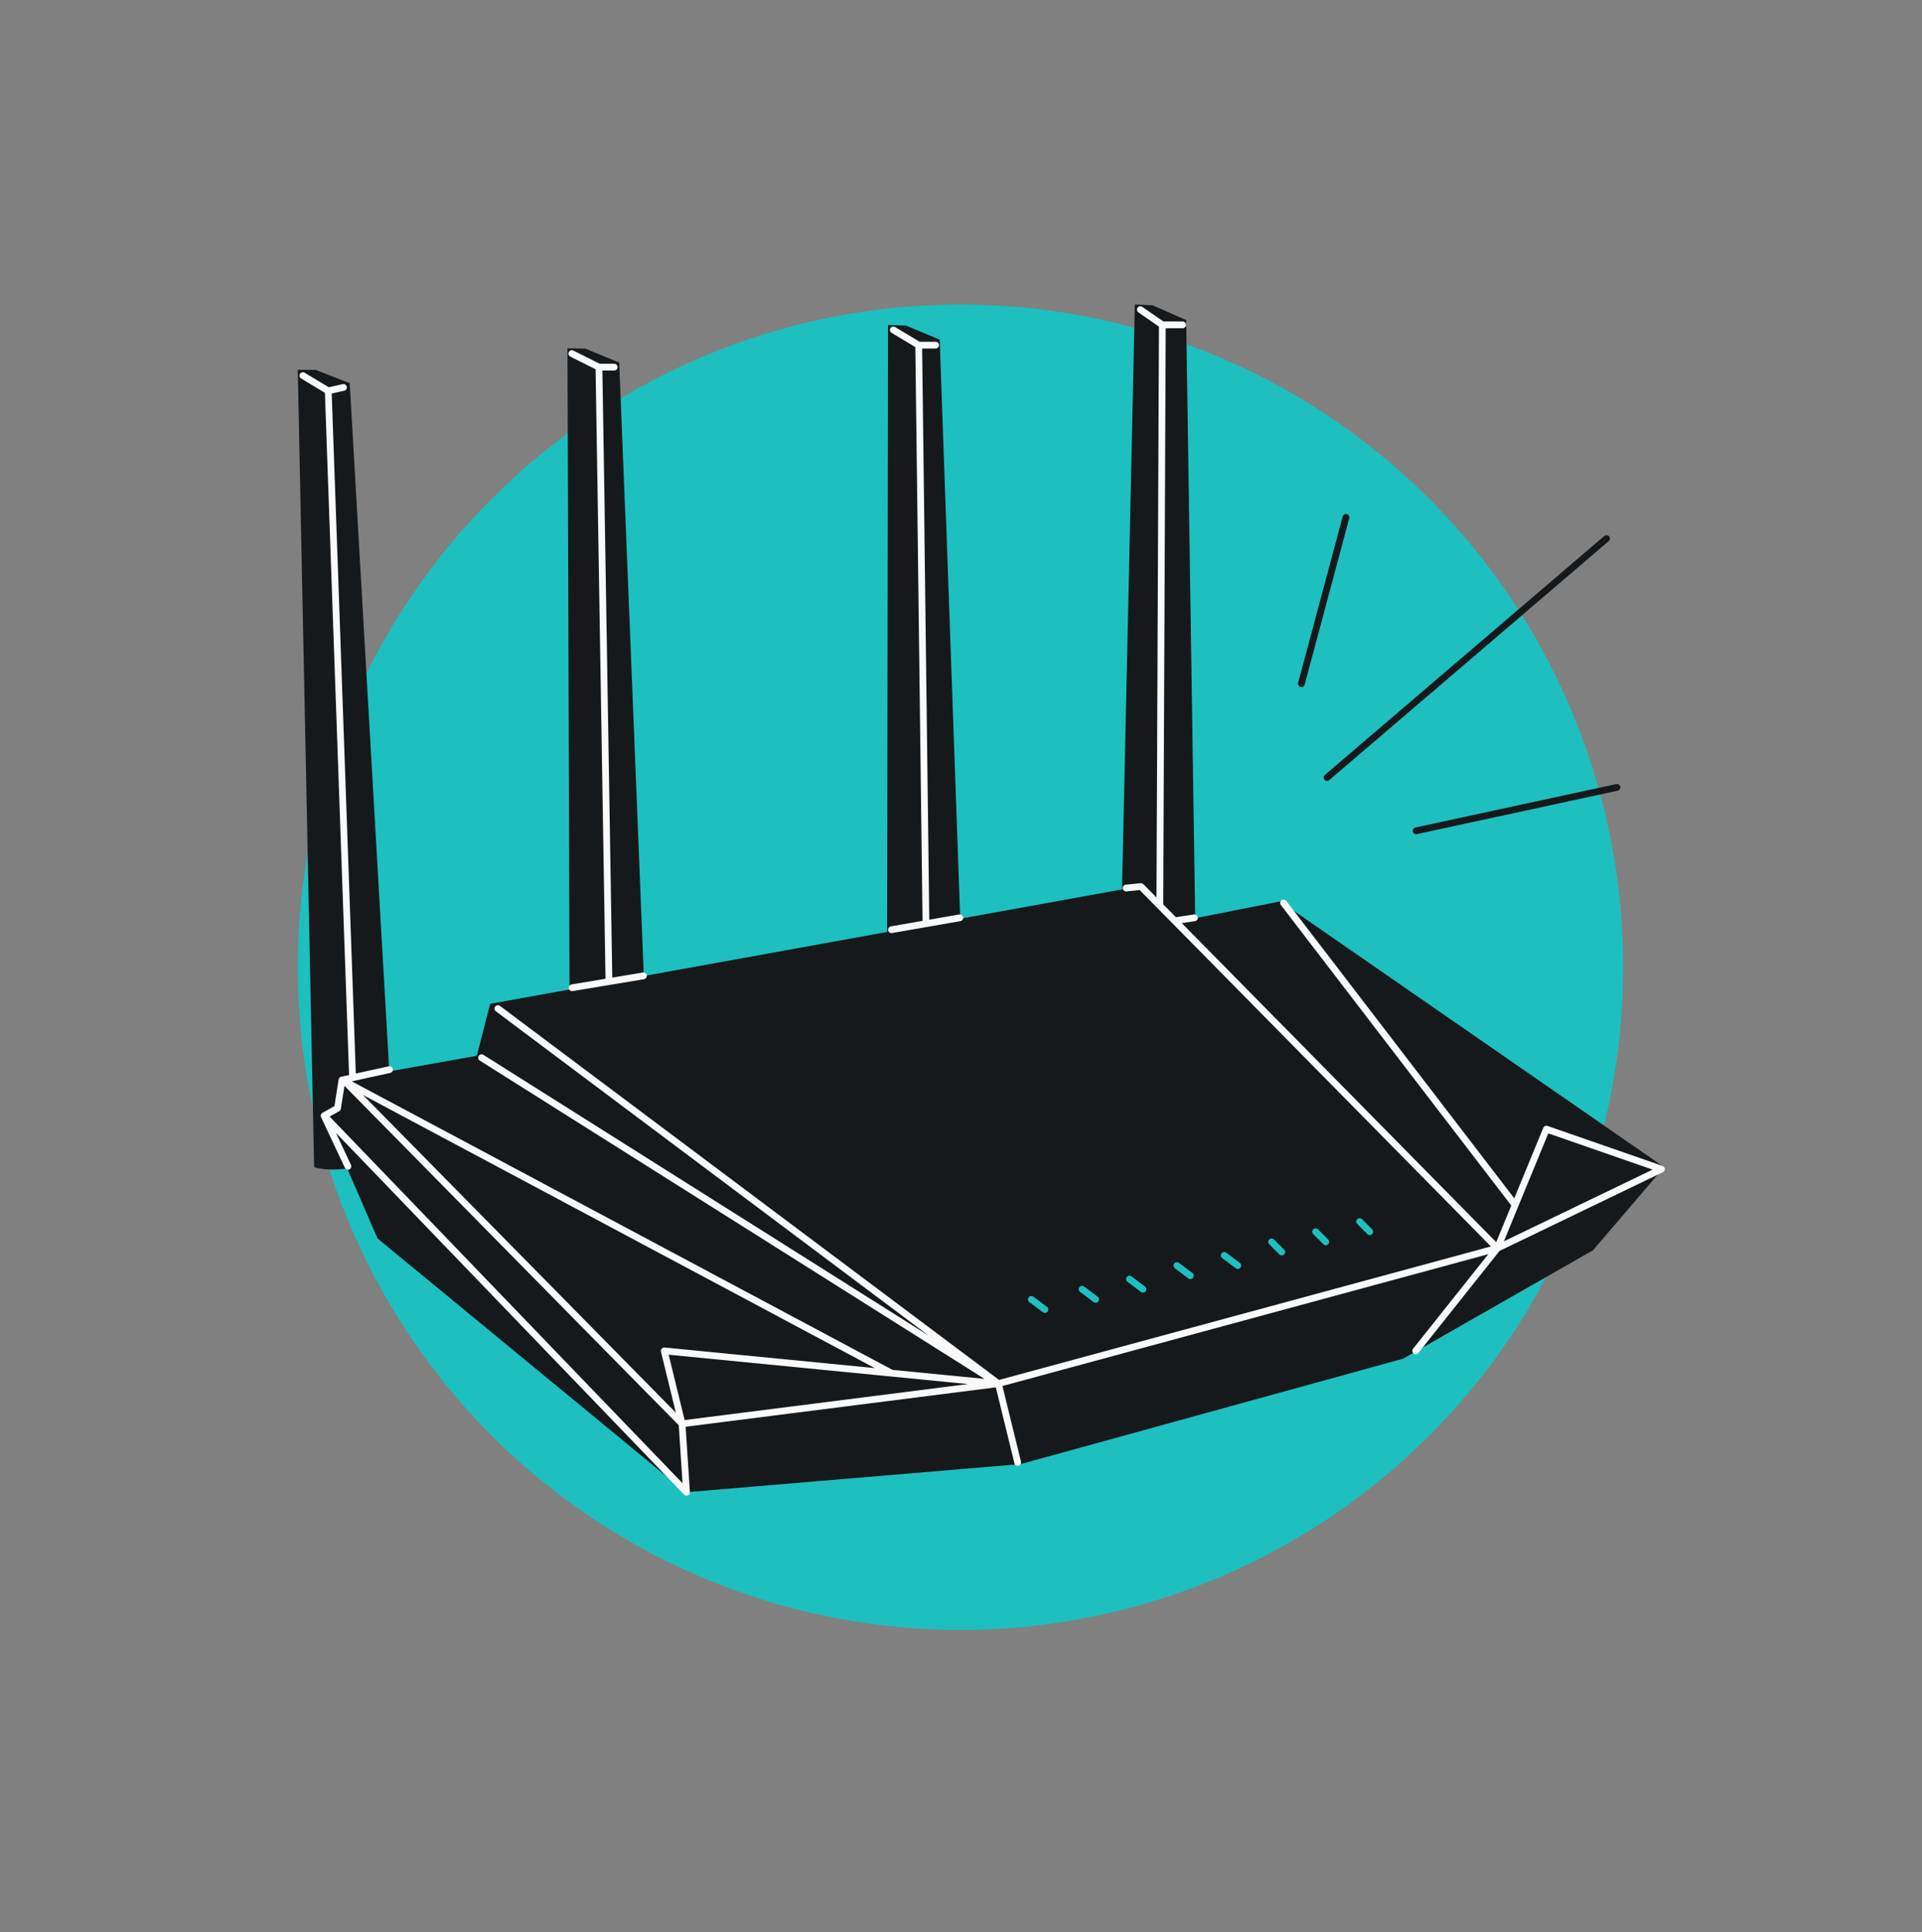 <svg width="568" height="571" viewBox="0 0 568 571" fill="none" xmlns="http://www.w3.org/2000/svg">
<rect x="0" y="0" width="568" height="571" fill="#808080" stroke="none"/>
<circle cx="283.841" cy="285.841" r="195.841" fill="#1EBFBF"/>
<path d="M477.845 232.691L418.501 245.528M474.775 159.15L392.183 229.768M397.772 152.886L384.6 202.045" stroke="#16191C" stroke-width="2" stroke-linecap="round" stroke-linejoin="round"/>
<path d="M88 109.305L92.826 344.914C99.144 347.02 111.254 344.036 116.519 342.281L103.356 113.254L93.265 109.305H88Z" fill="#16191C"/>
<path d="M89.5 111L97 115.5M97 115.5L101.5 114.5M97 115.5L105.111 344.475" stroke="#F9F9F9" stroke-width="2" stroke-linecap="round" stroke-linejoin="round"/>
<path d="M167.704 102.934L168.456 338.591C174.737 340.805 186.896 338.032 192.19 336.368L182.99 107.147L172.968 103.025L167.704 102.934Z" fill="#16191C"/>
<path d="M169 104.5L177 108.5M177 108.5L181.5 108.5M177 108.5L180.747 338.364" stroke="#F9F9F9" stroke-width="2" stroke-linecap="round" stroke-linejoin="round"/>
<path d="M262.436 96.087L262.087 331.745C268.357 333.989 280.529 331.272 285.831 329.633L277.702 100.372L267.7 96.202L262.436 96.087Z" fill="#16191C"/>
<path d="M264 97.5L271.5 102M271.5 102L276.5 102M271.5 102L274.378 331.576" stroke="#F9F9F9" stroke-width="2" stroke-linecap="round" stroke-linejoin="round"/>
<path d="M335.373 90L330.216 325.602C336.44 327.973 348.665 325.505 353.999 323.975L350.548 94.596L340.633 90.223L335.373 90Z" fill="#16191C"/>
<path d="M337 91.5L343.5 96M343.5 96L349.5 96M343.5 96L342.509 325.684" stroke="#F9F9F9" stroke-width="2" stroke-linecap="round" stroke-linejoin="round"/>
<path d="M101.489 319.034L95.794 329.564L111.564 365.978L202.679 441L301.679 432.664L414.697 401.515L470.768 369.488L491.794 344.919L378.339 266.387L347.237 272.529L336.286 262L144.856 296.659L140.914 312.015L101.489 319.034Z" fill="#16191C"/>
<path d="M304.794 384L308.794 387" stroke="#1EBFBF" stroke-width="2" stroke-linecap="round" stroke-linejoin="round"/>
<path d="M319.794 381L323.794 384" stroke="#1EBFBF" stroke-width="2" stroke-linecap="round" stroke-linejoin="round"/>
<path d="M333.794 378L337.794 381" stroke="#1EBFBF" stroke-width="2" stroke-linecap="round" stroke-linejoin="round"/>
<path d="M347.794 374L351.794 377" stroke="#1EBFBF" stroke-width="2" stroke-linecap="round" stroke-linejoin="round"/>
<path d="M361.794 371L365.794 374" stroke="#1EBFBF" stroke-width="2" stroke-linecap="round" stroke-linejoin="round"/>
<path d="M375.794 367L378.794 370" stroke="#1EBFBF" stroke-width="2" stroke-linecap="round" stroke-linejoin="round"/>
<path d="M388.794 364L391.794 367" stroke="#1EBFBF" stroke-width="2" stroke-linecap="round" stroke-linejoin="round"/>
<path d="M401.794 361L404.794 364" stroke="#1EBFBF" stroke-width="2" stroke-linecap="round" stroke-linejoin="round"/>
<path d="M263.45 405.798L101.939 319.614L201.567 420.769M147.144 298.064L295.05 408.894M295.05 408.894L142.317 312.577M295.05 408.894L442.517 368.872M295.05 408.894L196.3 399.219L201.567 420.769M295.05 408.894L201.567 420.769M295.05 408.894L300.756 432.204M442.517 368.872L418.378 399.219M442.517 368.872L491 345.5L457 333.688L442.517 368.872ZM442.517 368.872L347.158 272.115M379.317 266.838L447.767 356.118M95.794 329.73L202.883 441L201.567 420.769M95.794 329.73L99.744 327.531L101.061 319.174L115.106 316.096M95.794 329.73L102.817 344.683M332.794 262.44L337.183 262L347.158 272.115M347.158 272.115L352.983 271.236M169.089 291.907L190.156 288.388M263.45 274.754L283.639 271.236" stroke="#F9F9F9" stroke-width="2" stroke-linecap="round" stroke-linejoin="round"/>
</svg>
